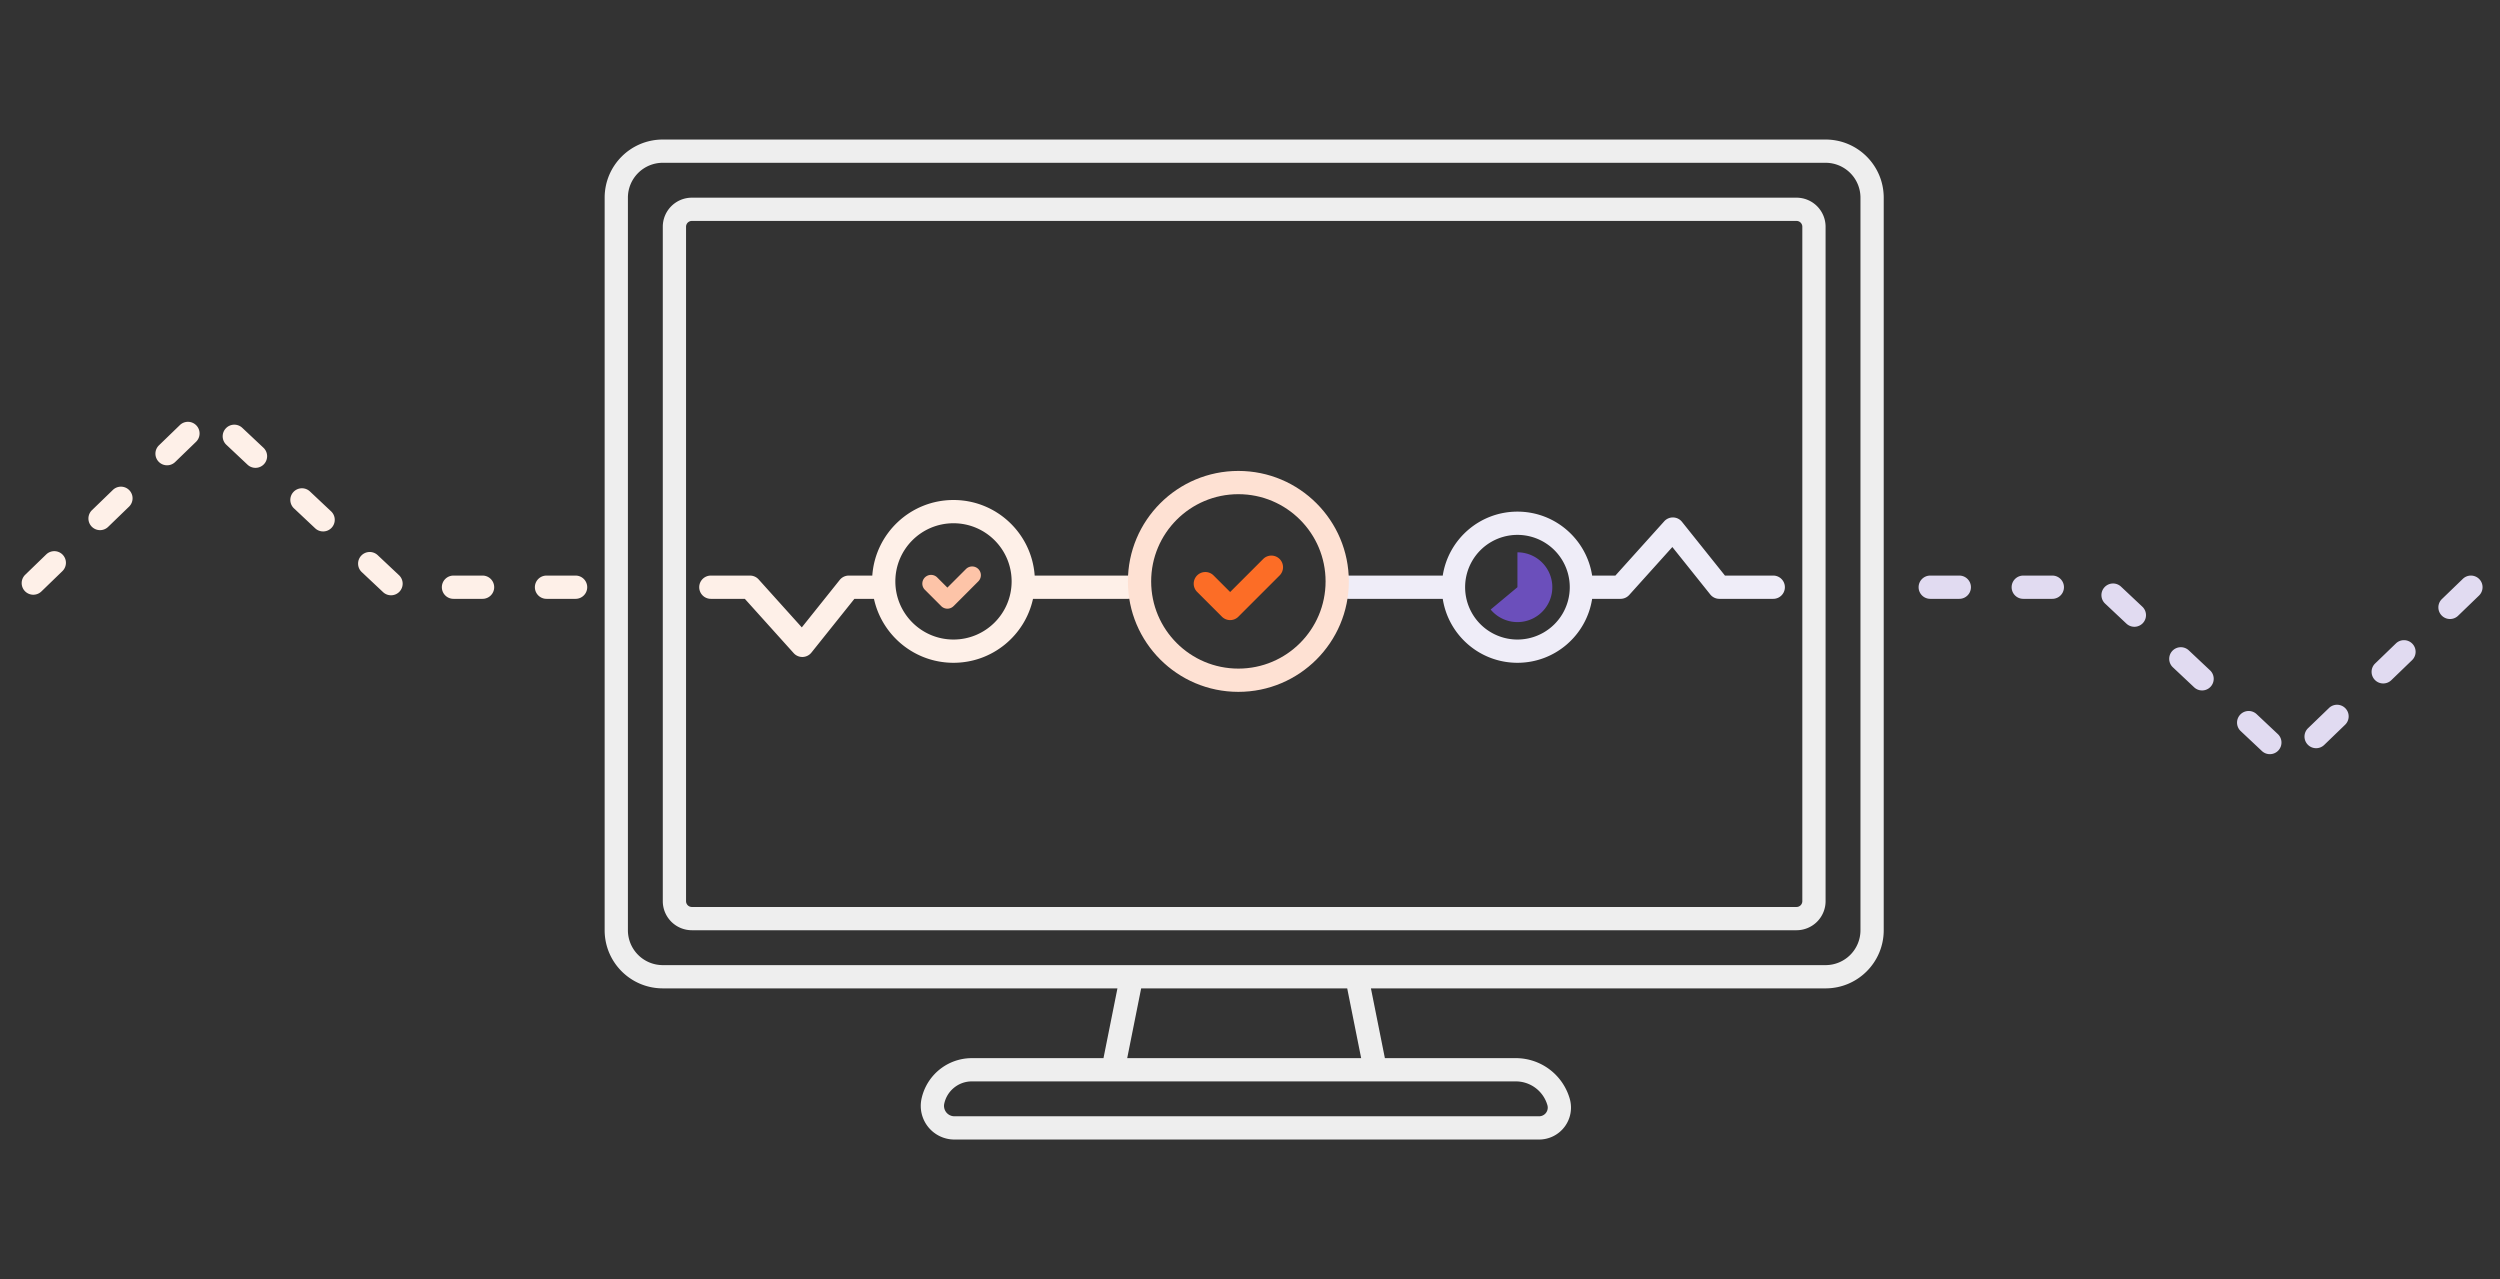<svg xmlns="http://www.w3.org/2000/svg" width="430" height="220" viewBox="0 0 430 220"><rect x="0" y="0" width="430" height="220" fill="#333333" stroke="none"/><g fill="none" fill-rule="evenodd"><path fill="#EEE" fill-rule="nonzero" d="M189.8 182l2.4-12H114c-5.523 0-10-4.477-10-10V34c0-5.523 4.477-10 10-10h200c5.523 0 10 4.477 10 10v126c0 5.523-4.477 10-10 10h-78.2l2.4 12h22.52a9.651 9.651 0 019.28 7 5.491 5.491 0 01-5.28 7H164.159a5.787 5.787 0 01-5.659-7 8.855 8.855 0 018.659-7H189.8zM114 28a6 6 0 00-6 6v126a6 6 0 006 6h200a6 6 0 006-6V34a6 6 0 00-6-6H114zm5 6h190a5 5 0 015 5v116a5 5 0 01-5 5H119a5 5 0 01-5-5V39a5 5 0 015-5zm0 4a1 1 0 00-1 1v116a1 1 0 001 1h190a1 1 0 001-1V39a1 1 0 00-1-1H119zm112.72 132h-35.44l-2.4 12h40.24l-2.4-12zm-64.561 16c-2.29 0-4.268 1.6-4.748 3.838A1.787 1.787 0 00164.16 192h100.56a1.491 1.491 0 001.435-1.901A5.651 5.651 0 00260.72 186h-93.561z"/><path fill="#FEF0E8" d="M177.965 99H194a2 2 0 110 4h-16.322c-1.374 6.29-6.976 11-13.678 11-6.702 0-12.304-4.71-13.678-11h-3.365l-7.395 9.249a2 2 0 01-3.049.089L128.11 103h-5.844a2 2 0 110-4H129a2 2 0 011.487.662l7.423 8.248 6.523-8.159a2 2 0 011.562-.751h4.04c.513-7.265 6.57-13 13.965-13 7.396 0 13.452 5.735 13.965 13zM164 110c5.523 0 10-4.477 10-10s-4.477-10-10-10-10 4.477-10 10 4.477 10 10 10z"/><path fill="#EFEDF8" d="M273.847 103c-.962 6.23-6.347 11-12.847 11-6.5 0-11.885-4.77-12.847-11H232a2 2 0 010-4h16.153c.962-6.23 6.347-11 12.847-11 6.5 0 11.885 4.77 12.847 11h3.998l8.404-9.338a2 2 0 013.048.09L296.692 99H305a2 2 0 010 4h-9.27a2 2 0 01-1.562-.751l-6.523-8.16-7.423 8.249a2 2 0 01-1.487.662h-4.888zM261 110a9 9 0 100-18 9 9 0 000 18z"/><path fill="#FEE1D3" fill-rule="nonzero" d="M213 119c-10.493 0-19-8.507-19-19s8.507-19 19-19 19 8.507 19 19-8.507 19-19 19zm0-4c8.284 0 15-6.716 15-15 0-8.284-6.716-15-15-15-8.284 0-15 6.716-15 15 0 8.284 6.716 15 15 15z"/><path fill="#FC6D26" d="M211.586 101.828L208.757 99a2 2 0 10-2.828 2.828l4.243 4.243c.39.39.902.586 1.414.586.512 0 1.023-.195 1.414-.586L220.071 99a2 2 0 10-2.828-2.828l-5.657 5.656z"/><path fill="#FDC4A8" d="M162.95 101.07l-1.768-1.767a1.5 1.5 0 00-2.121 2.121l2.828 2.829c.293.293.677.439 1.06.439.385 0 .769-.146 1.062-.44l4.242-4.242a1.5 1.5 0 10-2.121-2.121l-3.182 3.182z"/><path fill="#6B4FBB" d="M256.39 104.841A6 6 0 10261 95v6l-4.61 3.841z"/><path fill="#FEF0E8" fill-rule="nonzero" d="M99 99h-5a2 2 0 100 4h5a2 2 0 100-4zm-16 0h-5a2 2 0 100 4h5a2 2 0 100-4zm-14.384-.078l-3.643-3.425a2 2 0 10-2.74 2.914l3.643 3.425a2 2 0 102.74-2.914zm-11.657-10.96l-3.642-3.425a2 2 0 10-2.74 2.914l3.642 3.425a2 2 0 002.74-2.914zm-11.656-10.96l-3.643-3.425a2 2 0 00-2.74 2.914l3.643 3.425a2 2 0 102.74-2.914zm-14.367-3.885l-3.593 3.477a2 2 0 002.782 2.875l3.593-3.477a2 2 0 00-2.782-2.875zM19.44 84.244l-3.593 3.477a2 2 0 102.781 2.874l3.593-3.477a2 2 0 00-2.781-2.874zM7.94 95.371l-3.593 3.477a2 2 0 102.782 2.874l3.593-3.477a2 2 0 10-2.782-2.874z"/><path fill="#E1DBF1" fill-rule="nonzero" d="M423.611 99.56l-3.598 3.472a2 2 0 002.777 2.879l3.599-3.472a2 2 0 00-2.778-2.878zm-11.514 11.11l-3.598 3.472a2 2 0 002.777 2.878l3.598-3.471a2 2 0 00-2.777-2.879zm-11.514 11.11l-3.599 3.471a2 2 0 102.778 2.879l3.598-3.472a2 2 0 10-2.777-2.879zm-8.799 4.48l-3.642-3.426a2 2 0 00-2.74 2.915l3.642 3.425a2 2 0 002.74-2.915zm-11.656-10.96l-3.643-3.426a2 2 0 10-2.74 2.914l3.643 3.426a2 2 0 102.74-2.915zm-11.657-10.96l-3.643-3.426a2 2 0 10-2.74 2.914l3.643 3.425a2 2 0 102.74-2.914zM353.001 99h-5a2 2 0 100 4h5a2 2 0 000-4zm-16 0h-5a2 2 0 100 4h5a2 2 0 000-4z"/></g></svg>